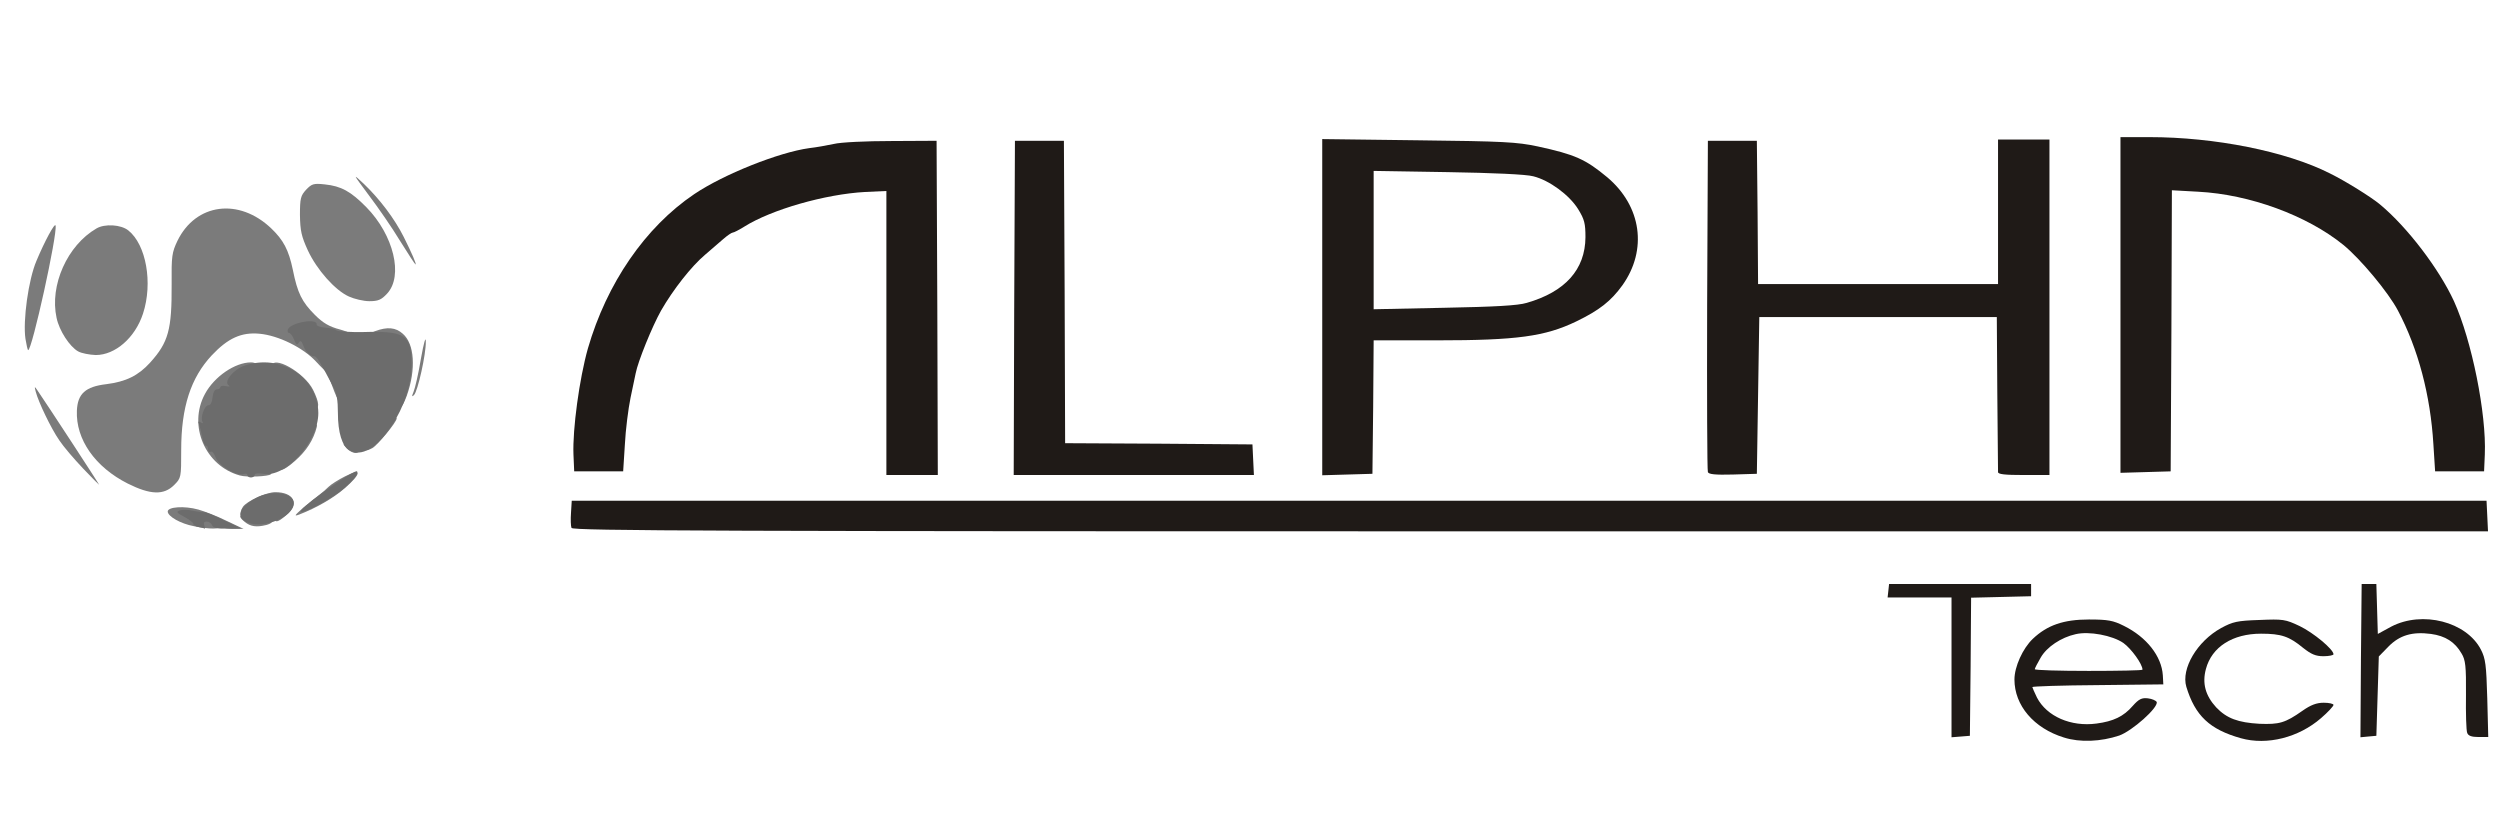<?xml version="1.0" encoding="utf-8"?>
<!DOCTYPE svg PUBLIC "-//W3C//DTD SVG 20010904//EN" "http://www.w3.org/TR/2001/REC-SVG-20010904/DTD/svg10.dtd">
<svg version="1.0" xmlns="http://www.w3.org/2000/svg" width="1021px" height="339px" viewBox="0 0 1021 339" preserveAspectRatio="xMidYMid meet">
 <rect x="0" y="0" width="1021" height="339" fill="#333333" stroke="none"/>
 <g fill="#ffffff">
  <path d="M0 169.5 l0 -169.5 510.5 0 510.5 0 0 169.5 0 169.5 -510.5 0 -510.5 0 0 -169.5z m802 99.4 c0 -17.9 -0.4 -27.9 -1 -27.9 -0.6 0 -1 10.2 -1 28.6 0 18.7 0.3 28.3 1 27.9 0.6 -0.4 1 -11 1 -28.6z m211 22.4 c0 -3.8 -0.3 -9.9 -0.7 -13.8 -0.7 -6.7 -0.7 -6.8 -1.4 -3 -1 4.9 -1.1 19.8 -0.3 21.9 1.3 3.5 2.4 1.2 2.4 -5.1z m-43.1 -27.6 c1.2 -1.5 1.1 -1.7 -0.2 -1.7 -1.4 0 -1.7 -1.7 -2 -10.2 -0.1 -5.7 -0.3 2.3 -0.3 17.7 0 22.3 0.1 24.7 0.5 11.9 0.4 -11.5 1 -16.6 2 -17.7z m-142 10.3 c0 -2.3 -0.1 -2.3 -0.9 -0.5 -0.5 1.1 -0.9 3.1 -0.9 4.5 0 2.3 0.1 2.3 0.9 0.5 0.5 -1.1 0.9 -3.1 0.9 -4.5z m52.1 1.8 c0 -0.7 -0.5 -2 -1 -2.8 -0.8 -1.2 -1 -0.9 -1 1.3 0 1.5 0.5 2.7 1 2.7 0.6 0 1 -0.6 1 -1.2z m131.8 -62.7 c0.8 -0.4 1.2 -1.9 1 -3.2 l-0.3 -2.4 -388 0 c-373.5 0 -388 0.1 -388.3 1.8 -0.2 1 -0.1 2.5 0.2 3.3 0.5 1.2 51.4 1.4 387.3 1.4 212.7 0 387.4 -0.4 388.1 -0.9z m-900.9 -3.5 c7.5 -3.9 4.7 -6.8 -3.3 -3.3 -2.5 1.1 -4.6 2.6 -4.6 3.3 0 1.8 4.3 1.8 7.9 0z m-42.8 -14.5 c2.9 -2.9 2.9 -3.1 2.9 -14.3 0 -18.7 4.6 -31.6 14.5 -40.6 6.9 -6.3 10.6 -7.6 20.9 -7 19.6 1 34.6 15.5 34.6 33.3 0 7.7 2.2 13.8 5.3 14.3 2.5 0.5 9.9 -7.3 13.2 -13.8 6.7 -13.1 7.5 -22.1 2.5 -27.1 -2.4 -2.5 -3.3 -2.8 -4.9 -1.9 -2.9 1.5 -16 1.2 -22 -0.6 -3.6 -1 -6.6 -2.9 -9.6 -5.8 -5.2 -5.3 -7 -8.9 -8.9 -18.4 -1.7 -8.1 -3.8 -12.1 -8.8 -16.9 -12.6 -12 -26 -9.3 -33.1 6.6 -1.6 3.7 -1.9 5.8 -1.4 12 0.8 9.9 -0.8 23.3 -3.4 28.2 -2.8 5.6 -8.5 11.7 -13.1 14 -2.2 1.1 -6.8 2.3 -10.3 2.8 -8.3 1 -11.5 3.6 -11.5 9.5 0 5.6 3.2 11.6 9.5 17.5 5 4.7 16.1 11.1 19.3 11.1 0.8 0 2.7 -1.3 4.3 -2.9z m43.9 -6.2 c7 -3.6 12.2 -9.8 14.1 -17.1 1.1 -4 1 -4.9 -1 -9.2 -4 -8.1 -13.4 -12.9 -22.4 -11.2 -8.3 1.5 -18.7 12.5 -18.7 19.7 0 5.9 5.5 14.5 11.4 17.7 6.2 3.4 10.1 3.4 16.6 0.1z m267.8 -63.1 l-0.3 -65.3 -15 0.1 c-23 0 -44.9 4.8 -63.5 13.6 -28.6 13.6 -48.3 37.9 -57.9 71.1 -3.1 11.2 -6.5 33.7 -5.9 40.4 l0.3 3.8 7 0 7 0 0.7 -11 c2 -32.5 14.4 -61.8 32.8 -77.5 2.2 -1.9 5.5 -4.7 7.3 -6.2 1.7 -1.6 3.5 -2.8 3.9 -2.8 0.5 0 2.6 -1.1 4.7 -2.4 11.9 -7.6 33.3 -13.4 52.4 -14.3 l11.7 -0.6 0 58.2 0 58.1 7.5 0 7.5 0 -0.2 -65.2z m129 62 l-0.3 -3.3 -38.2 -0.3 -38.3 -0.2 -0.2 -61.8 -0.3 -61.7 -7 0 -7 0 -0.3 65.3 -0.2 65.2 46.1 0 46 0 -0.3 -3.2z m49 -24.5 l0.2 -27.3 25.8 0 c38.4 0 50.8 -2.5 67 -13.5 9.2 -6.1 16.1 -19.7 14.6 -28.3 -1 -5.4 -6.6 -14.2 -12 -18.8 -8.9 -7.4 -13.2 -9.3 -28.4 -12.6 -8.3 -1.8 -14.2 -2.1 -45.7 -2.5 l-36.3 -0.5 0 65.6 0 65.7 7.3 -0.3 7.2 -0.3 0.3 -27.2z m157.2 -4.8 l0.5 -32 51.5 0 51.5 0 0.3 32.3 0.2 32.2 7.5 0 7.5 0 0 -65.5 0 -65.5 -7.5 0 -7.5 0 0 29.5 0 29.5 -52 0 -52 0 -0.2 -29.2 -0.3 -29.3 -7 0 -7 0 -0.3 64 c-0.1 35.2 0 64.6 0.3 65.3 0.3 0.9 2.4 1.2 7.2 1 l6.8 -0.3 0.5 -32z m168.8 -26.4 l0.2 -57.4 13.8 0.6 c11 0.4 15.8 1.1 24.2 3.5 23.4 6.5 35.4 13.8 49.5 29.9 14.8 16.9 23.5 40.9 25.3 69.8 l0.7 11 7 0 7 0 0.3 -3.8 c1 -12.3 -5.9 -44.8 -12.6 -59.7 -6.1 -13.2 -19 -30.2 -30.2 -39.5 -8 -6.7 -23.9 -15.1 -36 -19 -14.9 -4.7 -39.2 -8.5 -55.2 -8.5 l-8.8 0 0 65.5 0 65.6 7.3 -0.3 7.2 -0.3 0.3 -57.4z m-839 7.1 c8.4 -5.6 12.8 -15.1 11.9 -25.8 -0.5 -7 -3.6 -13.6 -7.9 -16.7 -2.3 -1.7 -3.1 -1.8 -5.6 -0.8 -4.5 1.9 -10.9 8.8 -14 15 -2.2 4.5 -2.7 7 -2.7 12.6 0 6.1 0.4 7.6 2.9 11.3 2.9 4.3 6.7 7.1 9.7 7.2 0.9 0 3.5 -1.2 5.7 -2.8z m110.3 -22.3 c2.2 -2.4 2.9 -4 2.9 -7.3 -0.1 -10.6 -12.3 -26.5 -23.2 -30.3 -4 -1.4 -4.2 -1.3 -6.7 1.1 -2 2.1 -2.5 3.5 -2.4 7.5 0.1 10.1 10.5 26 19.8 30.2 5.4 2.5 6.2 2.4 9.6 -1.2z"/>
  <path d="M558 98 l0 -31.2 33.3 0.5 c20.7 0.3 35 0.9 37.9 1.6 6.5 1.7 14.7 7.7 18.3 13.5 2.8 4.6 3 5.6 3 14.5 0 8 -0.4 10.3 -2.3 13.8 -2.9 5.6 -7 9.6 -12.3 12.4 -9.2 4.6 -12.8 5.1 -46.1 5.6 l-31.8 0.5 0 -31.2z"/>
 </g>
 <g fill="#7b7b7b">
  <path d="M79.2 214.9 c-5.4 -1 -10.7 -4 -10.7 -6 0 -1.9 6.7 -2.4 12.5 -0.8 2.5 0.7 7.7 2.7 11.5 4.6 l7 3.3 -4.2 0 c-2.4 0 -4.3 -0.5 -4.6 -1.2 -0.4 -1 -0.6 -1 -0.6 0 -0.1 1.4 -4.3 1.4 -10.9 0.1z"/>
  <path d="M99.9 213.1 c-3.3 -2.7 -2.1 -3.3 5 -2.5 6.3 0.7 8.2 2.6 3.9 3.8 -4 1 -6.5 0.7 -8.9 -1.3z"/>
  <path d="M112 210.5 c0 -2 0.5 -2.5 2.4 -2.5 3.3 0 4.2 -1.6 1.3 -2.4 -3.5 -0.9 -7.7 -0.7 -7.7 0.4 0 0.6 -0.9 1 -2 1 -1.1 0 -2 0.5 -2 1 0 0.6 -1.4 1 -3 1 -2.8 0 -2.9 -0.2 -1.8 -2 1.5 -2.3 9.6 -6 13.2 -6 7.7 0 10 4.8 4.5 9.4 -3.8 3.3 -4.9 3.3 -4.9 0.1z"/>
  <path d="M123.9 207.3 c2.5 -2.1 5.4 -4.4 6.5 -5.2 1.1 -0.8 2.8 -2.3 3.8 -3.3 0.9 -0.9 4 -2.9 6.8 -4.3 6.8 -3.4 6.7 -1.2 -0.1 4.8 -4.7 4.1 -11.6 8.1 -18.6 10.8 -2.4 0.9 -2.1 0.5 1.6 -2.8z"/>
  <path d="M52.2 197.5 c-13.3 -6.7 -21.3 -18 -20.8 -29.8 0.3 -6.9 3.5 -9.8 12 -10.8 8 -1 13.1 -3.5 17.9 -8.8 7.5 -8.3 8.9 -13.4 8.8 -32 -0.1 -11.5 0.1 -13 2.4 -17.8 7.5 -15.3 25.1 -17.6 38.3 -5 5 4.8 7.1 8.8 8.8 16.9 1.9 9.5 3.7 13.1 9 18.4 3.3 3.3 5.8 4.8 10.4 6 7.5 2.1 8.1 4.4 1.2 4.4 -2.6 0 -5.3 -0.5 -5.9 -1.1 -0.6 -0.6 -2.3 -0.9 -3.9 -0.7 -2.1 0.2 -3 0.9 -3.2 2.6 -0.3 1.7 0.1 2.2 2 2.2 1.3 0 2.9 0.5 3.6 1.2 1.1 1.1 1.8 8.8 0.7 8.8 -0.2 0 -2.3 -2 -4.5 -4.4 -5.2 -5.6 -15.3 -10.6 -23 -11.3 -7.4 -0.7 -12.9 1.8 -19.5 8.8 -8.6 9.2 -12.5 21.2 -12.5 38.7 0 11.2 0 11.4 -2.9 14.3 -4.2 4.2 -9.7 4 -18.9 -0.6z"/>
  <path d="M33.9 191.3 c-3.6 -3.8 -8 -8.9 -9.7 -11.5 -3.4 -4.9 -8.5 -15.6 -9.6 -19.8 -0.6 -2.3 -0.5 -2.3 0.6 -0.7 3.2 4.6 25.5 38.7 25.3 38.7 -0.1 0 -3.1 -3 -6.6 -6.7z"/>
  <path d="M98 194.2 c-14.2 -3.9 -21.3 -20.4 -14.3 -33.3 3.8 -7.1 12.3 -12.9 18.8 -12.9 3.9 0 3.5 3.9 -0.5 4.7 -3.2 0.6 -5 2.8 -5 6.1 0 1.5 -0.9 2.1 -3.5 2.6 -3 0.6 -3.5 1.1 -3.5 3.4 0 1.6 -0.4 3.2 -0.9 3.7 -0.5 0.6 -1.2 3.1 -1.6 5.6 -0.6 3.9 -0.4 5 1.3 6.5 1.1 1.1 2.3 2.9 2.6 4.2 0.4 1.2 1.2 2.2 1.7 2.2 0.5 0 0.9 0.7 0.9 1.5 0 1.2 1.6 1.5 8 1.5 6.3 0 8.2 0.3 8.7 1.5 0.3 0.9 0.3 1.9 -0.1 2.2 -0.9 0.9 -9.8 1.3 -12.6 0.5z"/>
  <path d="M114 189.5 c0 -1.8 0.5 -2.5 2 -2.5 1.1 0 2 -0.5 2 -1.1 0 -1.6 2.6 -3.9 4.4 -3.9 1 0 1.6 -0.9 1.6 -2.2 0 -4.7 1.2 -6.8 3.6 -6.8 2.2 0 2.2 0.2 1.2 3.3 -1.8 5.2 -5 9.4 -10.2 13.5 -3.7 2.8 -4.6 2.8 -4.6 -0.3z"/>
  <path d="M141.5 183 c-1.8 -2 -1.7 -2 1.8 -2 3 0 3.7 0.4 3.7 2 0 1.3 -0.7 2 -1.8 2 -1.1 0 -2.7 -0.9 -3.7 -2z"/>
  <path d="M149 181.5 c0 -2 0.5 -2.5 2.5 -2.5 2 0 2.5 -0.5 2.5 -2.5 0 -1.6 0.6 -2.5 1.5 -2.5 0.8 0 1.5 -0.9 1.5 -2 0 -1.5 0.7 -2 2.5 -2 1.4 0 2.5 0.4 2.5 0.9 0 1.5 -7.8 10.9 -9.9 12.1 -2.8 1.4 -3.1 1.3 -3.1 -1.5z"/>
  <path d="M125.1 163.3 c-0.8 -2.1 -2.2 -4.4 -3.2 -5.1 -1.1 -0.7 -1.9 -2.2 -1.9 -3.3 0 -1.3 -0.7 -1.9 -2.2 -1.9 -4.4 0 -6.8 -1.2 -6.8 -3.2 0 -5.2 13.4 2.3 16.9 9.5 2.6 5.3 2.7 7.7 0.3 7.7 -1.2 0 -2.3 -1.3 -3.1 -3.7z"/>
  <path d="M162 163.7 c0 -2 0.4 -3.7 1 -3.9 1.6 -0.5 2.4 -13.4 1.1 -16.7 -1.4 -3.2 -3.4 -4.1 -9.8 -4.1 -5.3 0 -5.8 -2.1 -1 -3.8 4.9 -1.8 8.3 -1.5 11.2 1.1 4.8 4.1 5.5 14.5 1.6 25.4 -2.1 5.8 -4.1 6.8 -4.1 2z"/>
  <path d="M136.5 159.8 c-1.1 -2.9 -2.1 -5.6 -2.3 -6 -0.2 -0.5 0.8 -0.8 2.1 -0.8 2.7 0 4.7 3.8 4.7 9.1 0 4.6 -2.4 3.4 -4.5 -2.3z"/>
  <path d="M168.9 160 c0.6 -1.4 2 -7.4 3 -13.5 1.2 -6.7 2 -9.4 2 -7 0.1 5.2 -3.3 20.3 -4.8 21.8 -1 0.9 -1 0.7 -0.2 -1.3z"/>
  <path d="M31.9 143.5 c-3.4 -1.9 -7.7 -8.4 -8.8 -13.7 -2.9 -13.3 4.4 -29.6 16.3 -36.5 3.4 -2 10 -1.6 13 0.8 7.3 5.8 10.1 21.5 6 34 -3.2 9.8 -11.3 16.9 -19.3 16.9 -2.5 -0.1 -5.8 -0.7 -7.2 -1.5z"/>
  <path d="M10.4 138.4 c-1.1 -7.4 1.2 -24.2 4.5 -31.9 3.3 -7.9 7.5 -15.7 7.8 -14.4 0.8 3.6 -9.6 50.9 -11.2 50.9 -0.2 0 -0.7 -2.1 -1.1 -4.6z"/>
  <path d="M142.5 121.1 c-5.6 -2.5 -13.1 -10.9 -16.8 -18.9 -2.6 -5.7 -3.1 -7.9 -3.2 -14.4 0 -6.8 0.3 -7.9 2.5 -10.3 2.3 -2.4 3 -2.7 7.6 -2.2 6.8 0.7 10.7 2.9 17 9.3 11.2 11.4 15.2 28.1 8.5 35.3 -2.4 2.6 -3.7 3.1 -7.3 3.1 -2.3 0 -6.1 -0.9 -8.3 -1.9z"/>
  <path d="M163.4 98.4 c-3.2 -5.3 -9 -13.7 -12.8 -18.7 -6.6 -8.9 -6.7 -9 -2.1 -4.7 6.6 6.3 12.7 14.4 16.4 21.8 3.3 6.6 5.3 11.2 4.8 11.2 -0.2 0 -3 -4.3 -6.3 -9.6z"/>
 </g>
 <g fill="#6c6c6c">
  <path d="M81.3 215.3 c-1.3 -0.2 -2.3 -0.8 -2.3 -1.3 0 -0.5 -1.7 -1.8 -3.7 -2.9 -3.1 -1.6 -3.5 -2.1 -2 -2.6 0.9 -0.4 3.4 -0.4 5.5 0.1 2 0.4 4.2 0.7 4.7 0.6 0.6 -0.1 4.2 1.4 8 3.3 l7 3.3 -5.6 0.1 c-4.2 0.1 -5.8 -0.3 -6.3 -1.4 -0.3 -0.8 -1.3 -1.5 -2.2 -1.5 -1 0 -1.4 0.5 -1 1.5 0.3 0.8 0.4 1.4 0.3 1.4 -0.1 -0.1 -1.2 -0.4 -2.4 -0.6z"/>
  <path d="M101.1 213.4 c-5 -2.1 -3.6 -6.2 3.4 -10 6.3 -3.5 15.5 -2.2 15.5 2.1 0 5.5 -12.3 10.7 -18.9 7.9z"/>
  <path d="M123.1 208.3 c3 -3.6 21.8 -16.7 22.7 -15.8 0.9 0.9 -2.1 4.5 -7 8.3 -5.9 4.5 -18 10.4 -15.7 7.5z"/>
  <path d="M101 194 c0 -0.5 -0.7 -0.7 -1.5 -0.4 -2.7 1.1 -10.2 -3.4 -11.4 -6.7 -0.6 -1.7 -1.5 -2.8 -2.1 -2.4 -0.5 0.3 -1 -0.1 -1 -0.9 0 -0.9 -0.4 -1.6 -0.9 -1.6 -0.5 0 -1.2 -1.6 -1.5 -3.6 -0.4 -1.9 -1 -4.3 -1.3 -5.1 -0.5 -1.2 -0.3 -1.4 0.7 -0.8 0.8 0.5 1.1 0.4 0.7 -0.2 -1 -1.6 0.8 -6.8 2.4 -6.8 0.9 0 1.5 -1.2 1.7 -3.2 0.2 -2.1 0.9 -3.3 1.8 -3.3 0.8 0 1.4 -0.4 1.4 -0.9 0 -0.5 1 -0.7 2.3 -0.4 1.4 0.3 1.8 0.2 1 -0.4 -2 -1.4 2 -6.4 6.4 -7.9 14.8 -5.2 30.2 4.7 30.3 19.3 0 11.8 -13.4 26.6 -22.6 24.8 -2.1 -0.3 -3.4 -0.2 -3.4 0.5 0 0.5 -0.7 1 -1.5 1 -0.8 0 -1.5 -0.4 -1.5 -1z"/>
  <path d="M142.7 183.9 c-3 -1.7 -4.7 -7.3 -4.7 -15.2 0 -5.2 -0.5 -8.3 -1.9 -10.7 -5.3 -10.1 -6.8 -12.5 -7.7 -12.5 -1.8 0 -3.5 -1.7 -4.5 -4.3 -0.8 -2.1 -1.2 -2.3 -1.9 -1.2 -0.7 1.1 -1.1 0.8 -1.9 -1.3 -0.6 -1.5 -1.5 -2.7 -2 -2.7 -0.6 0 -0.8 -0.7 -0.5 -1.5 1.1 -2.8 12.2 -4.7 11.7 -2 -0.1 0.6 1.5 1.1 3.4 1.3 2 0.1 4.1 0.6 4.7 1.1 0.6 0.5 5.6 0.8 11.1 0.7 17.1 -0.5 19.6 1.2 19.6 13.1 0 8.2 -3 17.5 -8.3 25.4 -6 9 -12.3 12.6 -17.1 9.8z"/>
 </g>
 <g fill="#1f1a17">
  <path d="M842.9 301.2 c-12.3 -3.8 -20.2 -13.1 -20.2 -23.7 0 -5.2 3.4 -12.7 7.5 -16.6 5.9 -5.6 12.6 -7.9 22.9 -7.9 7.8 0 9.9 0.4 14.3 2.6 9.3 4.6 15.4 12.4 15.9 20.2 l0.2 3.7 -26.7 0.3 c-14.8 0.1 -26.8 0.5 -26.8 0.8 0 0.2 0.9 2.2 1.9 4.3 4 7.7 13.9 12 24.3 10.6 6.9 -0.9 11.1 -2.9 14.8 -7.2 2.5 -2.8 3.7 -3.4 6.2 -3.1 1.7 0.2 3.3 0.9 3.6 1.5 0.7 2.3 -10 11.8 -15.3 13.7 -7.5 2.5 -16 2.9 -22.6 0.8z m32.1 -27.7 c0 -2.3 -4.6 -8.6 -7.8 -10.9 -4.5 -3.1 -14 -4.9 -19.5 -3.6 -5.9 1.3 -11.8 5.2 -14.3 9.6 -1.3 2.2 -2.4 4.4 -2.4 4.7 0 0.4 9.9 0.7 22 0.7 12.1 0 22 -0.2 22 -0.5z"/>
  <path d="M915.2 301.5 c-12.8 -3.6 -18.7 -9.2 -22.3 -21 -2.2 -7.4 4.4 -18.6 14.2 -24 4.8 -2.6 6.6 -3 15.6 -3.3 9.7 -0.4 10.6 -0.3 16.5 2.5 5.6 2.7 13.8 9.5 13.8 11.5 0 0.4 -1.8 0.8 -4.1 0.8 -3.2 0 -5 -0.8 -8.3 -3.4 -5.7 -4.7 -8.9 -5.8 -17.2 -5.8 -11.6 0 -20.1 5.4 -22.5 14.4 -1.6 5.9 -0.2 10.9 4.2 15.7 4.3 4.5 8.9 6.2 17.7 6.7 8 0.3 10.4 -0.3 17.5 -5.3 3.4 -2.4 5.8 -3.3 8.7 -3.3 2.2 0 4 0.4 4 0.9 0 0.5 -2.3 3 -5.1 5.4 -9.1 7.9 -22 11.2 -32.7 8.2z"/>
  <path d="M797 272.6 l0 -28.6 -13.1 0 -13 0 0.3 -2.7 0.3 -2.8 29 0 29 0 0 2.5 0 2.5 -12.2 0.3 -12.3 0.3 -0.2 28.2 -0.3 28.2 -3.7 0.3 -3.8 0.3 0 -28.5z"/>
  <path d="M964.2 269.8 l0.3 -31.3 3 0 3 0 0.3 10.2 0.3 10.2 5.5 -3 c12.7 -6.6 30.7 -2 36.6 9.4 1.9 3.7 2.2 6.2 2.6 20 l0.4 15.7 -4 0 c-2.8 0 -4.2 -0.5 -4.6 -1.7 -0.4 -0.9 -0.6 -7.9 -0.5 -15.5 0.1 -11.7 -0.2 -14.3 -1.8 -16.9 -2.7 -4.7 -6.6 -7.2 -12.5 -8 -7.6 -1 -12.8 0.5 -17.4 5.2 l-3.9 4 -0.5 16.2 -0.5 16.2 -3.3 0.3 -3.2 0.3 0.2 -31.3z"/>
  <path d="M233.4 215.6 c-0.3 -0.7 -0.4 -3.5 -0.2 -6.2 l0.3 -4.9 391 0 391 0 0.3 6.2 0.3 6.3 -391.1 0 c-331.5 0 -391.1 -0.2 -391.6 -1.4z"/>
  <path d="M362 136 l0 -58 -8.7 0.4 c-16.3 0.9 -38.3 7.2 -49.4 14.2 -2.1 1.3 -4.2 2.4 -4.7 2.4 -0.4 0 -2.2 1.2 -3.9 2.7 -1.8 1.6 -5.1 4.4 -7.3 6.3 -5.7 4.8 -13.1 14.3 -18 22.8 -3.7 6.6 -9.5 20.9 -10.4 25.7 -0.2 1.1 -1.2 5.6 -2.1 10 -0.9 4.4 -2 13 -2.3 19 l-0.7 11 -10 0 -10 0 -0.3 -6.9 c-0.4 -10.2 2.4 -30.9 5.9 -43.3 7.7 -26.6 23.4 -49.5 43.4 -63 12 -8.1 34.6 -17.1 47 -18.8 2.7 -0.3 7.2 -1.1 10 -1.7 2.7 -0.7 13.3 -1.2 23.5 -1.2 l18.5 -0.1 0.3 68.3 0.2 68.2 -10.5 0 -10.5 0 0 -58z"/>
  <path d="M414.2 125.8 l0.3 -68.3 10 0 10 0 0.3 61.7 0.2 61.8 38.3 0.2 38.2 0.3 0.3 6.3 0.3 6.2 -49.1 0 -49 0 0.2 -68.2z"/>
  <path d="M540 125.4 l0 -68.6 39.3 0.5 c34.7 0.4 40.3 0.7 48.7 2.5 15.2 3.3 19.5 5.2 28.4 12.6 14 11.8 16.5 29.6 6.2 44.1 -4.7 6.5 -9.4 10.2 -18.9 14.8 -12.7 6.1 -24.1 7.7 -56.9 7.7 l-25.8 0 -0.2 27.3 -0.3 27.2 -10.2 0.3 -10.3 0.3 0 -68.7z m83.5 -1.7 c15.7 -4.5 23.9 -13.6 24 -26.8 0 -5.6 -0.4 -7.3 -3 -11.5 -3.6 -5.8 -11.8 -11.8 -18.3 -13.4 -2.8 -0.8 -16.8 -1.4 -34.9 -1.7 l-30.3 -0.5 0 28.2 0 28.3 28.8 -0.6 c20.6 -0.4 30.1 -0.9 33.7 -2z"/>
  <path d="M697.5 192.8 c-0.3 -0.7 -0.4 -31.4 -0.3 -68.3 l0.3 -67 10 0 10 0 0.3 29.3 0.2 29.2 49 0 49 0 0 -29.5 0 -29.5 10.5 0 10.5 0 0 68.5 0 68.5 -10.5 0 c-7.7 0 -10.5 -0.3 -10.5 -1.2 0 -0.7 -0.1 -15.2 -0.3 -32.3 l-0.2 -31 -48.5 0 -48.5 0 -0.5 32 -0.5 32 -9.8 0.3 c-7.2 0.2 -9.9 -0.1 -10.2 -1z"/>
  <path d="M866 124.5 l0 -68.5 11.8 0 c26.7 0 55.9 5.8 73.7 14.8 6.5 3.2 16.9 9.7 20.5 12.7 11.2 9.3 24.1 26.3 30.2 39.5 7.3 16.1 13.3 46 12.6 62.6 l-0.3 6.9 -10 0 -10 0 -0.7 -11 c-1.2 -20.1 -6.2 -39 -14.5 -54.7 -3.9 -7.4 -15.3 -21.1 -22.3 -26.8 -14.8 -12 -38.2 -20.6 -59.2 -21.7 l-10.8 -0.6 -0.2 57.4 -0.3 57.4 -10.2 0.3 -10.3 0.3 0 -68.6z"/>
 </g>
</svg>